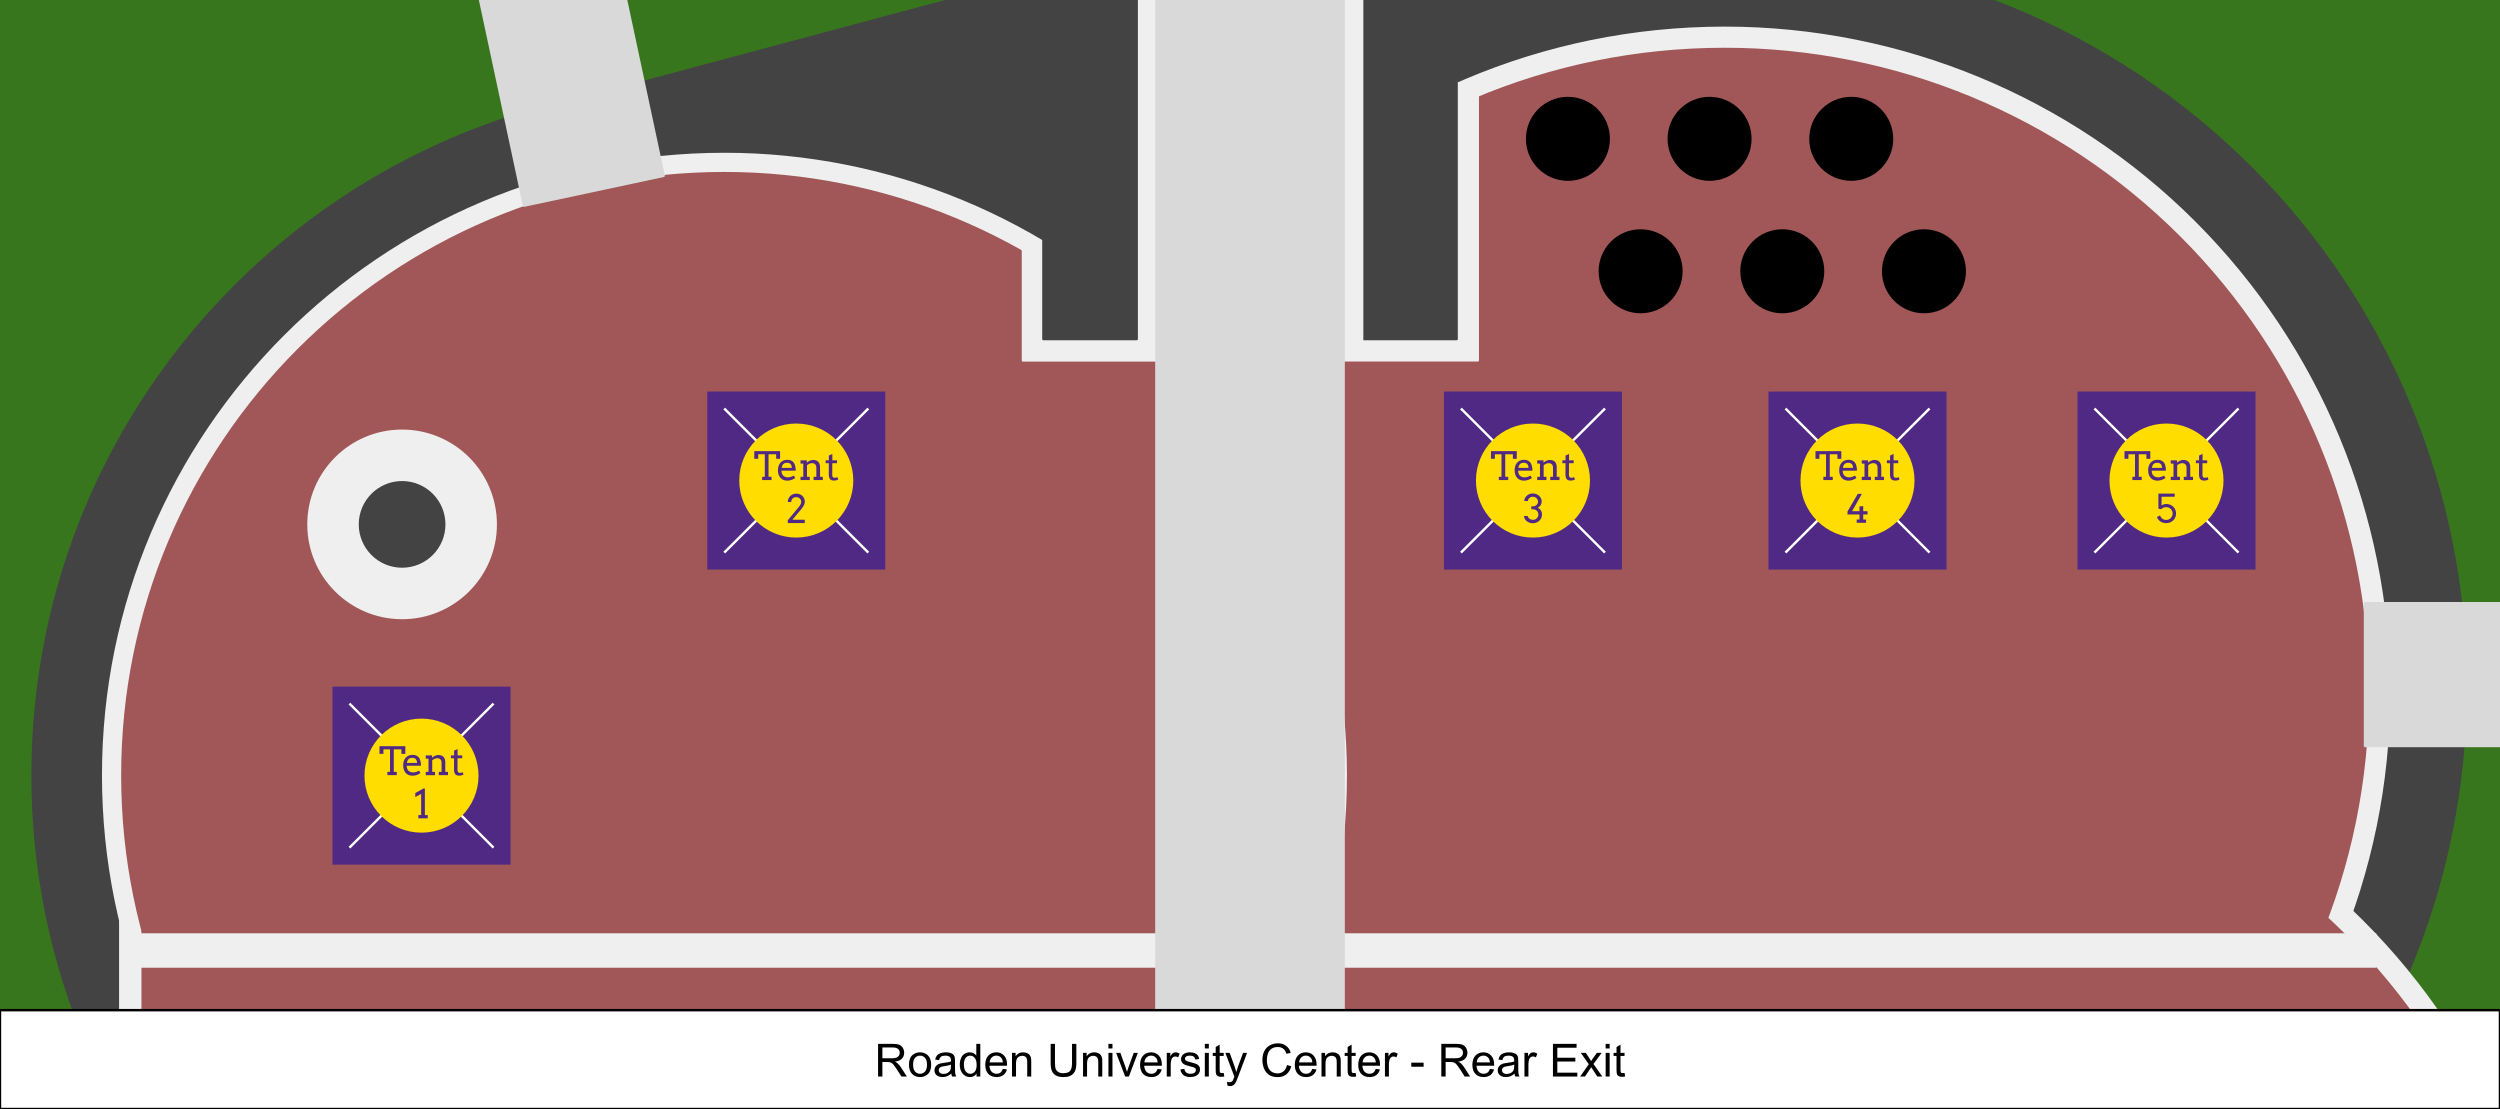 <svg version="1.1" viewBox="0.0 0.0 1021.672 453.228" fill="none" stroke="none" stroke-linecap="square" stroke-miterlimit="10" xmlns:xlink="http://www.w3.org/1999/xlink" xmlns="http://www.w3.org/2000/svg"><rect x="0.0" y="0.0" width="1021.672" height="453.228" fill="#333333" stroke="none"/><clipPath id="p.0"><path d="m0 0l1021.672 0l0 453.228l-1021.672 0l0 -453.228z" clip-rule="nonzero"/></clipPath><g clip-path="url(#p.0)"><path fill="#38761d" d="m0 0l1021.672 0l0 453.228l-1021.672 0z" fill-rule="evenodd"/><path fill="#434343" d="m406.911 132.011l-162.11 -93.638l255.748 -68.472z" fill-rule="evenodd"/><path stroke="#434343" stroke-width="1.0" stroke-linejoin="round" stroke-linecap="butt" d="m406.911 132.011l-162.11 -93.638l255.748 -68.472z" fill-rule="evenodd"/><path fill="#434343" d="m13.307 316.819l0 0c0 -156.162 126.594 -282.756 282.756 -282.756l0 0c74.992 0 146.912 29.79 199.939 82.817c53.027 53.027 82.817 124.947 82.817 199.939l0 0c0 156.162 -126.594 282.756 -282.756 282.756l0 0c-156.162 0 -282.756 -126.594 -282.756 -282.756z" fill-rule="evenodd"/><path stroke="#434343" stroke-width="1.0" stroke-linejoin="round" stroke-linecap="butt" d="m13.307 316.819l0 0c0 -156.162 126.594 -282.756 282.756 -282.756l0 0c74.992 0 146.912 29.79 199.939 82.817c53.027 53.027 82.817 124.947 82.817 199.939l0 0c0 156.162 -126.594 282.756 -282.756 282.756l0 0c-156.162 0 -282.756 -126.594 -282.756 -282.756z" fill-rule="evenodd"/><path fill="#434343" d="m407.811 280.609l0 0c0 -165.651 134.286 -299.937 299.937 -299.937l0 0c79.548 0 155.838 31.6 212.087 87.85c56.249 56.249 87.85 132.539 87.85 212.088l0 0c0 165.651 -134.286 299.937 -299.937 299.937l0 0c-165.651 0 -299.937 -134.286 -299.937 -299.937z" fill-rule="evenodd"/><path stroke="#434343" stroke-width="1.0" stroke-linejoin="round" stroke-linecap="butt" d="m407.811 280.609l0 0c0 -165.651 134.286 -299.937 299.937 -299.937l0 0c79.548 0 155.838 31.6 212.087 87.85c56.249 56.249 87.85 132.539 87.85 212.088l0 0c0 165.651 -134.286 299.937 -299.937 299.937l0 0c-165.651 0 -299.937 -134.286 -299.937 -299.937z" fill-rule="evenodd"/><path fill="#efefef" d="m244.801 138.551l599.874 0l0 274.268l-599.874 0z" fill-rule="evenodd"/><path stroke="#efefef" stroke-width="1.0" stroke-linejoin="round" stroke-linecap="butt" d="m244.801 138.551l599.874 0l0 274.268l-599.874 0z" fill-rule="evenodd"/><path fill="#efefef" d="m433.42 282.808l0 0c0 -149.908 121.532 -271.433 271.449 -271.433l0 0c71.993 0 141.037 28.597 191.943 79.501c50.906 50.904 79.505 119.944 79.505 191.932l0 0c0 149.908 -121.532 271.433 -271.449 271.433l0 0c-149.917 0 -271.449 -121.525 -271.449 -271.433z" fill-rule="evenodd"/><path stroke="#efefef" stroke-width="1.0" stroke-linejoin="round" stroke-linecap="butt" d="m433.42 282.808l0 0c0 -149.908 121.532 -271.433 271.449 -271.433l0 0c71.993 0 141.037 28.597 191.943 79.501c50.906 50.904 79.505 119.944 79.505 191.932l0 0c0 149.908 -121.532 271.433 -271.449 271.433l0 0c-149.917 0 -271.449 -121.525 -271.449 -271.433z" fill-rule="evenodd"/><path fill="#bc6c6c" d="m244.801 147.821l599.874 0l0 265.575l-599.874 0z" fill-rule="evenodd"/><path stroke="#bc6c6c" stroke-width="1.0" stroke-linejoin="round" stroke-linecap="butt" d="m244.801 147.821l599.874 0l0 265.575l-599.874 0z" fill-rule="evenodd"/><path fill="#efefef" d="m501.963 568.449l0 0c0 -149.917 121.532 -271.449 271.449 -271.449l0 0c71.993 0 141.037 28.599 191.943 79.506c50.907 50.907 79.506 119.951 79.506 191.943l0 0c0 149.917 -121.532 271.449 -271.449 271.449l0 0c-149.917 0 -271.449 -121.532 -271.449 -271.449z" fill-rule="evenodd"/><path stroke="#efefef" stroke-width="1.0" stroke-linejoin="round" stroke-linecap="butt" d="m501.963 568.449l0 0c0 -149.917 121.532 -271.449 271.449 -271.449l0 0c71.993 0 141.037 28.599 191.943 79.506c50.907 50.907 79.506 119.951 79.506 191.943l0 0c0 149.917 -121.532 271.449 -271.449 271.449l0 0c-149.917 0 -271.449 -121.532 -271.449 -271.449z" fill-rule="evenodd"/><path fill="#efefef" d="m49.158 374.072l891.276 0l0 78.11l-891.276 0z" fill-rule="evenodd"/><path stroke="#efefef" stroke-width="1.0" stroke-linejoin="round" stroke-linecap="butt" d="m49.158 374.072l891.276 0l0 78.11l-891.276 0z" fill-rule="evenodd"/><path fill="#a15757" d="m510.024 568.441l0 0c0 -145.142 117.661 -262.803 262.803 -262.803l0 0c69.7 0 136.545 27.688 185.83 76.973c49.285 49.285 76.973 116.13 76.973 185.83l0 0c0 145.142 -117.661 262.803 -262.803 262.803l0 0c-145.142 0 -262.803 -117.661 -262.803 -262.803z" fill-rule="evenodd"/><path stroke="#a15757" stroke-width="1.0" stroke-linejoin="round" stroke-linecap="butt" d="m510.024 568.441l0 0c0 -145.142 117.661 -262.803 262.803 -262.803l0 0c69.7 0 136.545 27.688 185.83 76.973c49.285 49.285 76.973 116.13 76.973 185.83l0 0c0 145.142 -117.661 262.803 -262.803 262.803l0 0c-145.142 0 -262.803 -117.661 -262.803 -262.803z" fill-rule="evenodd"/><path fill="#a15757" d="m442.058 282.816l0 0c0 -145.142 117.661 -262.803 262.803 -262.803l0 0c69.7 0 136.545 27.688 185.83 76.973c49.285 49.285 76.973 116.13 76.973 185.83l0 0c0 145.142 -117.661 262.803 -262.803 262.803l0 0c-145.142 0 -262.803 -117.661 -262.803 -262.803z" fill-rule="evenodd"/><path stroke="#a15757" stroke-width="1.0" stroke-linejoin="round" stroke-linecap="butt" d="m442.058 282.816l0 0c0 -145.142 117.661 -262.803 262.803 -262.803l0 0c69.7 0 136.545 27.688 185.83 76.973c49.285 49.285 76.973 116.13 76.973 185.83l0 0c0 145.142 -117.661 262.803 -262.803 262.803l0 0c-145.142 0 -262.803 -117.661 -262.803 -262.803z" fill-rule="evenodd"/><path fill="#efefef" d="m549.076 34.063l54.835 0l0 113.197l-54.835 0z" fill-rule="evenodd"/><path stroke="#efefef" stroke-width="1.0" stroke-linejoin="round" stroke-linecap="butt" d="m549.076 34.063l54.835 0l0 113.197l-54.835 0z" fill-rule="evenodd"/><path fill="#efefef" d="m42.176 316.822l0 0c0 -140.219 113.67 -253.89 253.89 -253.89l0 0c67.336 0 131.914 26.749 179.527 74.363c47.614 47.614 74.363 112.191 74.363 179.527l0 0c0 140.219 -113.67 253.89 -253.89 253.89l0 0c-140.219 0 -253.89 -113.67 -253.89 -253.89z" fill-rule="evenodd"/><path stroke="#efefef" stroke-width="1.0" stroke-linejoin="round" stroke-linecap="butt" d="m42.176 316.822l0 0c0 -140.219 113.67 -253.89 253.89 -253.89l0 0c67.336 0 131.914 26.749 179.527 74.363c47.614 47.614 74.363 112.191 74.363 179.527l0 0c0 140.219 -113.67 253.89 -253.89 253.89l0 0c-140.219 0 -253.89 -113.67 -253.89 -253.89z" fill-rule="evenodd"/><path fill="#a15757" d="m50.013 316.832l0 0c0 -135.897 110.166 -246.063 246.063 -246.063l0 0c65.26 0 127.847 25.924 173.993 72.07c46.146 46.146 72.07 108.733 72.07 173.993l0 0c0 135.897 -110.166 246.063 -246.063 246.063l0 0c-135.897 0 -246.063 -110.166 -246.063 -246.063z" fill-rule="evenodd"/><path stroke="#a15757" stroke-width="1.0" stroke-linejoin="round" stroke-linecap="butt" d="m50.013 316.832l0 0c0 -135.897 110.166 -246.063 246.063 -246.063l0 0c65.26 0 127.847 25.924 173.993 72.07c46.146 46.146 72.07 108.733 72.07 173.993l0 0c0 135.897 -110.166 246.063 -246.063 246.063l0 0c-135.897 0 -246.063 -110.166 -246.063 -246.063z" fill-rule="evenodd"/><path fill="#a15757" d="m58.312 375.118l891.276 0l0 78.11l-891.276 0z" fill-rule="evenodd"/><path stroke="#a15757" stroke-width="1.0" stroke-linejoin="round" stroke-linecap="butt" d="m58.312 375.118l891.276 0l0 78.11l-891.276 0z" fill-rule="evenodd"/><path fill="#efefef" d="m126.073 214.299l0 0c0 -21.126 17.126 -38.252 38.252 -38.252l0 0c10.145 0 19.875 4.03 27.048 11.204c7.174 7.174 11.204 16.903 11.204 27.048l0 0c0 21.126 -17.126 38.252 -38.252 38.252l0 0c-21.126 0 -38.252 -17.126 -38.252 -38.252z" fill-rule="evenodd"/><path stroke="#efefef" stroke-width="1.0" stroke-linejoin="round" stroke-linecap="butt" d="m126.073 214.299l0 0c0 -21.126 17.126 -38.252 38.252 -38.252l0 0c10.145 0 19.875 4.03 27.048 11.204c7.174 7.174 11.204 16.903 11.204 27.048l0 0c0 21.126 -17.126 38.252 -38.252 38.252l0 0c-21.126 0 -38.252 -17.126 -38.252 -38.252z" fill-rule="evenodd"/><path fill="#434343" d="m147.114 214.3l0 0c0 -9.506 7.706 -17.213 17.213 -17.213l0 0c4.565 0 8.943 1.813 12.171 5.041c3.228 3.228 5.041 7.606 5.041 12.171l0 0c0 9.506 -7.706 17.213 -17.213 17.213l0 0c-9.506 0 -17.213 -7.706 -17.213 -17.213z" fill-rule="evenodd"/><path stroke="#434343" stroke-width="1.0" stroke-linejoin="round" stroke-linecap="butt" d="m147.114 214.3l0 0c0 -9.506 7.706 -17.213 17.213 -17.213l0 0c4.565 0 8.943 1.813 12.171 5.041c3.228 3.228 5.041 7.606 5.041 12.171l0 0c0 9.506 -7.706 17.213 -17.213 17.213l0 0c-9.506 0 -17.213 -7.706 -17.213 -17.213z" fill-rule="evenodd"/><path fill="#efefef" d="m971.121 381.402l0 14.079l-915.685 0l0 -14.079z" fill-rule="evenodd"/><path fill="#efefef" d="m418.053 99.307l54.835 0l0 47.969l-54.835 0z" fill-rule="evenodd"/><path stroke="#efefef" stroke-width="1.0" stroke-linejoin="round" stroke-linecap="butt" d="m418.053 99.307l54.835 0l0 47.969l-54.835 0z" fill-rule="evenodd"/><path fill="#434343" d="m557.15 0l38.11 0l0 138.551l-38.11 0z" fill-rule="evenodd"/><path stroke="#434343" stroke-width="1.0" stroke-linejoin="round" stroke-linecap="butt" d="m557.15 0l38.11 0l0 138.551l-38.11 0z" fill-rule="evenodd"/><path fill="#efefef" d="m464.525 0l92.63 0l0 147.244l-92.63 0z" fill-rule="evenodd"/><path fill="#d9d9d9" d="m472.584 0l76.504 0l0 412.819l-76.504 0z" fill-rule="evenodd"/><path stroke="#d9d9d9" stroke-width="1.0" stroke-linejoin="round" stroke-linecap="butt" d="m472.584 0l76.504 0l0 412.819l-76.504 0z" fill-rule="evenodd"/><path fill="#434343" d="m426.415 0l38.11 0l0 138.551l-38.11 0z" fill-rule="evenodd"/><path stroke="#434343" stroke-width="1.0" stroke-linejoin="round" stroke-linecap="butt" d="m426.415 0l38.11 0l0 138.551l-38.11 0z" fill-rule="evenodd"/><path fill="#d9d9d9" d="m966.509 246.52l76.504 0l0 58.331l-76.504 0z" fill-rule="evenodd"/><path stroke="#d9d9d9" stroke-width="1.0" stroke-linejoin="round" stroke-linecap="butt" d="m966.509 246.52l76.504 0l0 58.331l-76.504 0z" fill-rule="evenodd"/><path fill="#d9d9d9" d="m252.274 -16.722l18.929 88.567l-57.039 12.189l-18.929 -88.567z" fill-rule="evenodd"/><path stroke="#d9d9d9" stroke-width="1.0" stroke-linejoin="round" stroke-linecap="butt" d="m252.274 -16.722l18.929 88.567l-57.039 12.189l-18.929 -88.567z" fill-rule="evenodd"/><path fill="#000000" d="m623.593 56.735l0 0c0 -9.48 7.685 -17.165 17.165 -17.165l0 0c4.552 0 8.919 1.808 12.138 5.028c3.219 3.219 5.028 7.585 5.028 12.138l0 0c0 9.48 -7.685 17.165 -17.165 17.165l0 0c-9.48 0 -17.165 -7.685 -17.165 -17.165z" fill-rule="evenodd"/><path fill="#000000" d="m681.486 56.735l0 0c0 -9.48 7.685 -17.165 17.165 -17.165l0 0c4.552 0 8.919 1.808 12.138 5.028c3.219 3.219 5.028 7.585 5.028 12.138l0 0c0 9.48 -7.685 17.165 -17.165 17.165l0 0c-9.48 0 -17.165 -7.685 -17.165 -17.165z" fill-rule="evenodd"/><path fill="#000000" d="m739.378 56.735l0 0c0 -9.48 7.685 -17.165 17.165 -17.165l0 0c4.552 0 8.919 1.808 12.138 5.028c3.219 3.219 5.028 7.585 5.028 12.138l0 0c0 9.48 -7.685 17.165 -17.165 17.165l0 0c-9.48 0 -17.165 -7.685 -17.165 -17.165z" fill-rule="evenodd"/><path fill="#000000" d="m653.307 110.861l0 0c0 -9.48 7.685 -17.165 17.165 -17.165l0 0c4.553 0 8.919 1.808 12.138 5.028c3.219 3.219 5.028 7.585 5.028 12.138l0 0c0 9.48 -7.685 17.165 -17.165 17.165l0 0c-9.48 0 -17.165 -7.685 -17.165 -17.165z" fill-rule="evenodd"/><path fill="#000000" d="m711.199 110.861l0 0c0 -9.48 7.685 -17.165 17.165 -17.165l0 0c4.553 0 8.919 1.808 12.138 5.028c3.219 3.219 5.028 7.585 5.028 12.138l0 0c0 9.48 -7.685 17.165 -17.165 17.165l0 0c-9.48 0 -17.165 -7.685 -17.165 -17.165z" fill-rule="evenodd"/><path fill="#000000" d="m769.092 110.861l0 0c0 -9.48 7.685 -17.165 17.165 -17.165l0 0c4.553 0 8.919 1.808 12.138 5.028c3.219 3.219 5.028 7.585 5.028 12.138l0 0c0 9.48 -7.685 17.165 -17.165 17.165l0 0c-9.48 0 -17.165 -7.685 -17.165 -17.165z" fill-rule="evenodd"/><path fill="#ffffff" d="m-0.013 412.819l1021.669 0l0 40.409l-1021.669 0z" fill-rule="evenodd"/><path stroke="#000000" stroke-width="1.0" stroke-linejoin="round" stroke-linecap="butt" d="m-0.013 412.819l1021.669 0l0 40.409l-1021.669 0z" fill-rule="evenodd"/><path fill="#000000" d="m358.836 439.944l0 -13.359l5.922 0q1.781 0 2.703 0.359q0.938 0.359 1.484 1.281q0.562 0.906 0.562 2.016q0 1.406 -0.922 2.391q-0.922 0.969 -2.844 1.234q0.703 0.344 1.078 0.672q0.766 0.703 1.453 1.766l2.328 3.641l-2.219 0l-1.766 -2.781q-0.781 -1.203 -1.281 -1.828q-0.5 -0.641 -0.906 -0.891q-0.391 -0.266 -0.797 -0.359q-0.297 -0.078 -0.984 -0.078l-2.047 0l0 5.938l-1.766 0zm1.766 -7.453l3.797 0q1.219 0 1.891 -0.25q0.688 -0.266 1.047 -0.812q0.359 -0.547 0.359 -1.188q0 -0.953 -0.688 -1.562q-0.688 -0.609 -2.188 -0.609l-4.219 0l0 4.422zm10.864 2.609q0 -2.688 1.484 -3.969q1.25 -1.078 3.047 -1.078q2.0 0 3.266 1.312q1.266 1.297 1.266 3.609q0 1.859 -0.562 2.938q-0.562 1.062 -1.641 1.656q-1.062 0.594 -2.328 0.594q-2.031 0 -3.281 -1.297q-1.25 -1.312 -1.25 -3.766zm1.688 0q0 1.859 0.797 2.797q0.812 0.922 2.047 0.922q1.219 0 2.031 -0.922q0.812 -0.938 0.812 -2.844q0 -1.797 -0.812 -2.719q-0.812 -0.922 -2.031 -0.922q-1.234 0 -2.047 0.922q-0.797 0.906 -0.797 2.766zm15.61 3.656q-0.922 0.766 -1.766 1.094q-0.828 0.312 -1.797 0.312q-1.594 0 -2.453 -0.781q-0.859 -0.781 -0.859 -1.984q0 -0.719 0.328 -1.297q0.328 -0.594 0.844 -0.938q0.531 -0.359 1.188 -0.547q0.469 -0.125 1.453 -0.25q1.984 -0.234 2.922 -0.562q0.016 -0.344 0.016 -0.422q0 -1.0 -0.469 -1.422q-0.625 -0.547 -1.875 -0.547q-1.156 0 -1.703 0.406q-0.547 0.406 -0.812 1.422l-1.609 -0.219q0.219 -1.016 0.719 -1.641q0.5 -0.641 1.453 -0.984q0.953 -0.344 2.188 -0.344q1.25 0 2.016 0.297q0.781 0.281 1.141 0.734q0.375 0.438 0.516 1.109q0.078 0.422 0.078 1.516l0 2.188q0 2.281 0.109 2.891q0.109 0.594 0.406 1.156l-1.703 0q-0.266 -0.516 -0.328 -1.188zm-0.141 -3.672q-0.891 0.375 -2.672 0.625q-1.016 0.141 -1.438 0.328q-0.422 0.188 -0.656 0.531q-0.219 0.344 -0.219 0.781q0 0.656 0.5 1.094q0.5 0.438 1.453 0.438q0.938 0 1.672 -0.406q0.75 -0.422 1.094 -1.141q0.266 -0.562 0.266 -1.641l0 -0.609zm10.469 4.859l0 -1.219q-0.906 1.438 -2.703 1.438q-1.156 0 -2.125 -0.641q-0.969 -0.641 -1.5 -1.781q-0.531 -1.141 -0.531 -2.625q0 -1.453 0.484 -2.625q0.484 -1.188 1.438 -1.812q0.969 -0.625 2.172 -0.625q0.875 0 1.547 0.375q0.688 0.359 1.109 0.953l0 -4.797l1.641 0l0 13.359l-1.531 0zm-5.172 -4.828q0 1.859 0.781 2.781q0.781 0.922 1.844 0.922q1.078 0 1.828 -0.875q0.75 -0.891 0.75 -2.688q0 -1.984 -0.766 -2.906q-0.766 -0.938 -1.891 -0.938q-1.078 0 -1.812 0.891q-0.734 0.891 -0.734 2.812zm15.907 1.719l1.688 0.203q-0.406 1.484 -1.484 2.312q-1.078 0.812 -2.766 0.812q-2.125 0 -3.375 -1.297q-1.234 -1.312 -1.234 -3.672q0 -2.453 1.25 -3.797q1.266 -1.344 3.266 -1.344q1.938 0 3.156 1.328q1.234 1.312 1.234 3.703q0 0.156 0 0.438l-7.219 0q0.094 1.594 0.906 2.453q0.812 0.844 2.016 0.844q0.906 0 1.547 -0.469q0.641 -0.484 1.016 -1.516zm-5.391 -2.656l5.406 0q-0.109 -1.219 -0.625 -1.828q-0.781 -0.953 -2.031 -0.953q-1.125 0 -1.906 0.766q-0.766 0.75 -0.844 2.016zm9.141 5.766l0 -9.672l1.469 0l0 1.375q1.062 -1.594 3.078 -1.594q0.875 0 1.609 0.312q0.734 0.312 1.094 0.828q0.375 0.5 0.516 1.203q0.094 0.453 0.094 1.594l0 5.953l-1.641 0l0 -5.891q0 -1.0 -0.203 -1.484q-0.188 -0.5 -0.672 -0.797q-0.484 -0.297 -1.141 -0.297q-1.047 0 -1.812 0.672q-0.75 0.656 -0.75 2.516l0 5.281l-1.641 0zm24.528 -13.359l1.766 0l0 7.719q0 2.016 -0.453 3.203q-0.453 1.188 -1.641 1.938q-1.188 0.734 -3.125 0.734q-1.875 0 -3.078 -0.641q-1.188 -0.656 -1.703 -1.875q-0.5 -1.234 -0.5 -3.359l0 -7.719l1.766 0l0 7.719q0 1.734 0.312 2.562q0.328 0.812 1.109 1.266q0.797 0.453 1.938 0.453q1.953 0 2.781 -0.891q0.828 -0.891 0.828 -3.391l0 -7.719zm4.504 13.359l0 -9.672l1.469 0l0 1.375q1.062 -1.594 3.078 -1.594q0.875 0 1.609 0.312q0.734 0.312 1.094 0.828q0.375 0.5 0.516 1.203q0.094 0.453 0.094 1.594l0 5.953l-1.641 0l0 -5.891q0 -1.0 -0.203 -1.484q-0.188 -0.5 -0.672 -0.797q-0.484 -0.297 -1.141 -0.297q-1.047 0 -1.812 0.672q-0.75 0.656 -0.75 2.516l0 5.281l-1.641 0zm10.376 -11.469l0 -1.891l1.641 0l0 1.891l-1.641 0zm0 11.469l0 -9.672l1.641 0l0 9.672l-1.641 0zm6.832 0l-3.688 -9.672l1.734 0l2.078 5.797q0.328 0.938 0.625 1.938q0.203 -0.766 0.609 -1.828l2.141 -5.906l1.688 0l-3.656 9.672l-1.531 0zm13.266 -3.109l1.688 0.203q-0.406 1.484 -1.484 2.312q-1.078 0.812 -2.766 0.812q-2.125 0 -3.375 -1.297q-1.234 -1.312 -1.234 -3.672q0 -2.453 1.25 -3.797q1.266 -1.344 3.266 -1.344q1.938 0 3.156 1.328q1.234 1.312 1.234 3.703q0 0.156 0 0.438l-7.219 0q0.094 1.594 0.906 2.453q0.812 0.844 2.016 0.844q0.906 0 1.547 -0.469q0.641 -0.484 1.016 -1.516zm-5.391 -2.656l5.406 0q-0.109 -1.219 -0.625 -1.828q-0.781 -0.953 -2.031 -0.953q-1.125 0 -1.906 0.766q-0.766 0.75 -0.844 2.016zm9.126 5.766l0 -9.672l1.469 0l0 1.469q0.562 -1.031 1.031 -1.359q0.484 -0.328 1.062 -0.328q0.828 0 1.688 0.531l-0.562 1.516q-0.609 -0.359 -1.203 -0.359q-0.547 0 -0.969 0.328q-0.422 0.328 -0.609 0.891q-0.281 0.875 -0.281 1.922l0 5.062l-1.625 0zm5.572 -2.891l1.625 -0.25q0.125 0.969 0.75 1.5q0.625 0.516 1.75 0.516q1.125 0 1.672 -0.453q0.547 -0.469 0.547 -1.094q0 -0.547 -0.484 -0.875q-0.328 -0.219 -1.672 -0.547q-1.812 -0.469 -2.516 -0.797q-0.688 -0.328 -1.047 -0.906q-0.359 -0.594 -0.359 -1.312q0 -0.641 0.297 -1.188q0.297 -0.562 0.812 -0.922q0.375 -0.281 1.031 -0.469q0.672 -0.203 1.422 -0.203q1.141 0 2.0 0.328q0.859 0.328 1.266 0.891q0.422 0.562 0.578 1.5l-1.609 0.219q-0.109 -0.75 -0.641 -1.172q-0.516 -0.422 -1.469 -0.422q-1.141 0 -1.625 0.375q-0.469 0.375 -0.469 0.875q0 0.312 0.188 0.578q0.203 0.266 0.641 0.438q0.234 0.094 1.438 0.422q1.75 0.453 2.438 0.75q0.688 0.297 1.078 0.859q0.391 0.562 0.391 1.406q0 0.828 -0.484 1.547q-0.469 0.719 -1.375 1.125q-0.906 0.391 -2.047 0.391q-1.875 0 -2.875 -0.781q-0.984 -0.781 -1.25 -2.328zm9.984 -8.578l0 -1.891l1.641 0l0 1.891l-1.641 0zm0 11.469l0 -9.672l1.641 0l0 9.672l-1.641 0zm7.723 -1.469l0.234 1.453q-0.688 0.141 -1.234 0.141q-0.891 0 -1.391 -0.281q-0.484 -0.281 -0.688 -0.734q-0.203 -0.469 -0.203 -1.938l0 -5.578l-1.203 0l0 -1.266l1.203 0l0 -2.391l1.625 -0.984l0 3.375l1.656 0l0 1.266l-1.656 0l0 5.672q0 0.688 0.078 0.891q0.094 0.203 0.281 0.328q0.203 0.109 0.578 0.109q0.266 0 0.719 -0.062zm1.527 5.188l-0.188 -1.531q0.547 0.141 0.938 0.141q0.547 0 0.875 -0.188q0.328 -0.172 0.547 -0.5q0.156 -0.25 0.5 -1.219q0.047 -0.141 0.141 -0.406l-3.672 -9.688l1.766 0l2.016 5.594q0.391 1.078 0.703 2.25q0.281 -1.125 0.672 -2.203l2.078 -5.641l1.641 0l-3.688 9.828q-0.594 1.609 -0.922 2.203q-0.438 0.812 -1.0 1.188q-0.562 0.375 -1.344 0.375q-0.484 0 -1.062 -0.203zm24.324 -8.406l1.766 0.453q-0.562 2.172 -2.0 3.328q-1.438 1.141 -3.531 1.141q-2.156 0 -3.516 -0.875q-1.344 -0.891 -2.062 -2.547q-0.703 -1.672 -0.703 -3.594q0 -2.078 0.797 -3.625q0.797 -1.562 2.266 -2.359q1.484 -0.812 3.25 -0.812q2.0 0 3.359 1.016q1.375 1.016 1.906 2.875l-1.734 0.406q-0.469 -1.453 -1.359 -2.109q-0.875 -0.672 -2.203 -0.672q-1.547 0 -2.578 0.734q-1.031 0.734 -1.453 1.984q-0.422 1.234 -0.422 2.562q0 1.703 0.5 2.969q0.5 1.266 1.547 1.906q1.047 0.625 2.266 0.625q1.484 0 2.516 -0.859q1.031 -0.859 1.391 -2.547zm10.364 1.578l1.688 0.203q-0.406 1.484 -1.484 2.312q-1.078 0.812 -2.766 0.812q-2.125 0 -3.375 -1.297q-1.234 -1.312 -1.234 -3.672q0 -2.453 1.25 -3.797q1.266 -1.344 3.266 -1.344q1.938 0 3.156 1.328q1.234 1.312 1.234 3.703q0 0.156 0 0.438l-7.219 0q0.094 1.594 0.906 2.453q0.812 0.844 2.016 0.844q0.906 0 1.547 -0.469q0.641 -0.484 1.016 -1.516zm-5.391 -2.656l5.406 0q-0.109 -1.219 -0.625 -1.828q-0.781 -0.953 -2.031 -0.953q-1.125 0 -1.906 0.766q-0.766 0.75 -0.844 2.016zm9.141 5.766l0 -9.672l1.469 0l0 1.375q1.062 -1.594 3.078 -1.594q0.875 0 1.609 0.312q0.734 0.312 1.094 0.828q0.375 0.5 0.516 1.203q0.094 0.453 0.094 1.594l0 5.953l-1.641 0l0 -5.891q0 -1.0 -0.203 -1.484q-0.188 -0.5 -0.672 -0.797q-0.484 -0.297 -1.141 -0.297q-1.047 0 -1.812 0.672q-0.75 0.656 -0.75 2.516l0 5.281l-1.641 0zm13.954 -1.469l0.234 1.453q-0.688 0.141 -1.234 0.141q-0.891 0 -1.391 -0.281q-0.484 -0.281 -0.688 -0.734q-0.203 -0.469 -0.203 -1.938l0 -5.578l-1.203 0l0 -1.266l1.203 0l0 -2.391l1.625 -0.984l0 3.375l1.656 0l0 1.266l-1.656 0l0 5.672q0 0.688 0.078 0.891q0.094 0.203 0.281 0.328q0.203 0.109 0.578 0.109q0.266 0 0.719 -0.062zm8.23 -1.641l1.688 0.203q-0.406 1.484 -1.484 2.312q-1.078 0.812 -2.766 0.812q-2.125 0 -3.375 -1.297q-1.234 -1.312 -1.234 -3.672q0 -2.453 1.25 -3.797q1.266 -1.344 3.266 -1.344q1.938 0 3.156 1.328q1.234 1.312 1.234 3.703q0 0.156 0 0.438l-7.219 0q0.094 1.594 0.906 2.453q0.812 0.844 2.016 0.844q0.906 0 1.547 -0.469q0.641 -0.484 1.016 -1.516zm-5.391 -2.656l5.406 0q-0.109 -1.219 -0.625 -1.828q-0.781 -0.953 -2.031 -0.953q-1.125 0 -1.906 0.766q-0.766 0.75 -0.844 2.016zm9.126 5.766l0 -9.672l1.469 0l0 1.469q0.562 -1.031 1.031 -1.359q0.484 -0.328 1.062 -0.328q0.828 0 1.688 0.531l-0.562 1.516q-0.609 -0.359 -1.203 -0.359q-0.547 0 -0.969 0.328q-0.422 0.328 -0.609 0.891q-0.281 0.875 -0.281 1.922l0 5.062l-1.625 0zm10.771 -4.016l0 -1.641l5.031 0l0 1.641l-5.031 0zm12.271 4.016l0 -13.359l5.922 0q1.781 0 2.703 0.359q0.938 0.359 1.484 1.281q0.562 0.906 0.562 2.016q0 1.406 -0.922 2.391q-0.922 0.969 -2.844 1.234q0.703 0.344 1.078 0.672q0.766 0.703 1.453 1.766l2.328 3.641l-2.219 0l-1.766 -2.781q-0.781 -1.203 -1.281 -1.828q-0.5 -0.641 -0.906 -0.891q-0.391 -0.266 -0.797 -0.359q-0.297 -0.078 -0.984 -0.078l-2.047 0l0 5.938l-1.766 0zm1.766 -7.453l3.797 0q1.219 0 1.891 -0.25q0.688 -0.266 1.047 -0.812q0.359 -0.547 0.359 -1.188q0 -0.953 -0.688 -1.562q-0.688 -0.609 -2.188 -0.609l-4.219 0l0 4.422zm18.098 4.344l1.688 0.203q-0.406 1.484 -1.484 2.312q-1.078 0.812 -2.766 0.812q-2.125 0 -3.375 -1.297q-1.234 -1.312 -1.234 -3.672q0 -2.453 1.25 -3.797q1.266 -1.344 3.266 -1.344q1.938 0 3.156 1.328q1.234 1.312 1.234 3.703q0 0.156 0 0.438l-7.219 0q0.094 1.594 0.906 2.453q0.812 0.844 2.016 0.844q0.906 0 1.547 -0.469q0.641 -0.484 1.016 -1.516zm-5.391 -2.656l5.406 0q-0.109 -1.219 -0.625 -1.828q-0.781 -0.953 -2.031 -0.953q-1.125 0 -1.906 0.766q-0.766 0.75 -0.844 2.016zm15.454 4.578q-0.922 0.766 -1.766 1.094q-0.828 0.312 -1.797 0.312q-1.594 0 -2.453 -0.781q-0.859 -0.781 -0.859 -1.984q0 -0.719 0.328 -1.297q0.328 -0.594 0.844 -0.938q0.531 -0.359 1.188 -0.547q0.469 -0.125 1.453 -0.25q1.984 -0.234 2.922 -0.562q0.016 -0.344 0.016 -0.422q0 -1.0 -0.469 -1.422q-0.625 -0.547 -1.875 -0.547q-1.156 0 -1.703 0.406q-0.547 0.406 -0.812 1.422l-1.609 -0.219q0.219 -1.016 0.719 -1.641q0.5 -0.641 1.453 -0.984q0.953 -0.344 2.188 -0.344q1.25 0 2.016 0.297q0.781 0.281 1.141 0.734q0.375 0.438 0.516 1.109q0.078 0.422 0.078 1.516l0 2.188q0 2.281 0.109 2.891q0.109 0.594 0.406 1.156l-1.703 0q-0.266 -0.516 -0.328 -1.188zm-0.141 -3.672q-0.891 0.375 -2.672 0.625q-1.016 0.141 -1.438 0.328q-0.422 0.188 -0.656 0.531q-0.219 0.344 -0.219 0.781q0 0.656 0.5 1.094q0.5 0.438 1.453 0.438q0.938 0 1.672 -0.406q0.75 -0.422 1.094 -1.141q0.266 -0.562 0.266 -1.641l0 -0.609zm4.188 4.859l0 -9.672l1.469 0l0 1.469q0.562 -1.031 1.031 -1.359q0.484 -0.328 1.062 -0.328q0.828 0 1.688 0.531l-0.562 1.516q-0.609 -0.359 -1.203 -0.359q-0.547 0 -0.969 0.328q-0.422 0.328 -0.609 0.891q-0.281 0.875 -0.281 1.922l0 5.062l-1.625 0zm11.646 0l0 -13.359l9.656 0l0 1.578l-7.875 0l0 4.094l7.375 0l0 1.562l-7.375 0l0 4.547l8.188 0l0 1.578l-9.969 0zm11.115 0l3.531 -5.031l-3.266 -4.641l2.047 0l1.484 2.266q0.422 0.641 0.672 1.078q0.406 -0.594 0.734 -1.062l1.641 -2.281l1.953 0l-3.344 4.547l3.594 5.125l-2.016 0l-1.984 -3.0l-0.516 -0.812l-2.547 3.812l-1.984 0zm10.422 -11.469l0 -1.891l1.641 0l0 1.891l-1.641 0zm0 11.469l0 -9.672l1.641 0l0 9.672l-1.641 0zm7.723 -1.469l0.234 1.453q-0.688 0.141 -1.234 0.141q-0.891 0 -1.391 -0.281q-0.484 -0.281 -0.688 -0.734q-0.203 -0.469 -0.203 -1.938l0 -5.578l-1.203 0l0 -1.266l1.203 0l0 -2.391l1.625 -0.984l0 3.375l1.656 0l0 1.266l-1.656 0l0 5.672q0 0.688 0.078 0.891q0.094 0.203 0.281 0.328q0.203 0.109 0.578 0.109q0.266 0 0.719 -0.062z" fill-rule="nonzero"/><path fill="#434343" d="m568.16 -44.058l55.433 0l0 55.433l-55.433 0z" fill-rule="evenodd"/><path stroke="#434343" stroke-width="1.0" stroke-linejoin="round" stroke-linecap="butt" d="m568.16 -44.058l55.433 0l0 55.433l-55.433 0z" fill-rule="evenodd"/><path fill="#4f2984" d="m289.034 160.011l72.756 0l0 72.756l-72.756 0z" fill-rule="evenodd"/><path fill="#000000" fill-opacity="0.0" d="m296.324 167.302l58.173 58.173" fill-rule="evenodd"/><path stroke="#ffffff" stroke-width="1.0" stroke-linejoin="round" stroke-linecap="butt" d="m296.324 167.302l58.173 58.173" fill-rule="evenodd"/><path fill="#000000" fill-opacity="0.0" d="m354.499 167.302l-58.173 58.173" fill-rule="evenodd"/><path stroke="#ffffff" stroke-width="1.0" stroke-linejoin="round" stroke-linecap="butt" d="m354.499 167.302l-58.173 58.173" fill-rule="evenodd"/><path fill="#4f2984" d="m135.878 280.598l72.756 0l0 72.756l-72.756 0z" fill-rule="evenodd"/><path fill="#000000" fill-opacity="0.0" d="m143.168 287.89l58.173 58.173" fill-rule="evenodd"/><path stroke="#ffffff" stroke-width="1.0" stroke-linejoin="round" stroke-linecap="butt" d="m143.168 287.89l58.173 58.173" fill-rule="evenodd"/><path fill="#000000" fill-opacity="0.0" d="m201.343 287.89l-58.173 58.173" fill-rule="evenodd"/><path stroke="#ffffff" stroke-width="1.0" stroke-linejoin="round" stroke-linecap="butt" d="m201.343 287.89l-58.173 58.173" fill-rule="evenodd"/><path fill="#4f2984" d="m590.096 160.011l72.756 0l0 72.756l-72.756 0z" fill-rule="evenodd"/><path fill="#000000" fill-opacity="0.0" d="m597.386 167.302l58.173 58.173" fill-rule="evenodd"/><path stroke="#ffffff" stroke-width="1.0" stroke-linejoin="round" stroke-linecap="butt" d="m597.386 167.302l58.173 58.173" fill-rule="evenodd"/><path fill="#000000" fill-opacity="0.0" d="m655.56 167.302l-58.173 58.173" fill-rule="evenodd"/><path stroke="#ffffff" stroke-width="1.0" stroke-linejoin="round" stroke-linecap="butt" d="m655.56 167.302l-58.173 58.173" fill-rule="evenodd"/><path fill="#4f2984" d="m722.723 160.011l72.756 0l0 72.756l-72.756 0z" fill-rule="evenodd"/><path fill="#000000" fill-opacity="0.0" d="m730.013 167.302l58.173 58.173" fill-rule="evenodd"/><path stroke="#ffffff" stroke-width="1.0" stroke-linejoin="round" stroke-linecap="butt" d="m730.013 167.302l58.173 58.173" fill-rule="evenodd"/><path fill="#000000" fill-opacity="0.0" d="m788.188 167.302l-58.173 58.173" fill-rule="evenodd"/><path stroke="#ffffff" stroke-width="1.0" stroke-linejoin="round" stroke-linecap="butt" d="m788.188 167.302l-58.173 58.173" fill-rule="evenodd"/><path fill="#4f2984" d="m848.999 160.011l72.756 0l0 72.756l-72.756 0z" fill-rule="evenodd"/><path fill="#000000" fill-opacity="0.0" d="m856.289 167.302l58.173 58.173" fill-rule="evenodd"/><path stroke="#ffffff" stroke-width="1.0" stroke-linejoin="round" stroke-linecap="butt" d="m856.289 167.302l58.173 58.173" fill-rule="evenodd"/><path fill="#000000" fill-opacity="0.0" d="m914.463 167.302l-58.173 58.173" fill-rule="evenodd"/><path stroke="#ffffff" stroke-width="1.0" stroke-linejoin="round" stroke-linecap="butt" d="m914.463 167.302l-58.173 58.173" fill-rule="evenodd"/><path fill="#ffdd00" d="m302.609 196.388l0 0c0 -12.594 10.209 -22.803 22.803 -22.803l0 0c6.048 0 11.848 2.402 16.124 6.679c4.276 4.276 6.679 10.076 6.679 16.124l0 0c0 12.594 -10.209 22.803 -22.803 22.803l0 0c-12.594 0 -22.803 -10.209 -22.803 -22.803z" fill-rule="evenodd"/><path stroke="#ffdd00" stroke-width="1.0" stroke-linejoin="round" stroke-linecap="butt" d="m302.609 196.388l0 0c0 -12.594 10.209 -22.803 22.803 -22.803l0 0c6.048 0 11.848 2.402 16.124 6.679c4.276 4.276 6.679 10.076 6.679 16.124l0 0c0 12.594 -10.209 22.803 -22.803 22.803l0 0c-12.594 0 -22.803 -10.209 -22.803 -22.803z" fill-rule="evenodd"/><path fill="#4f2984" d="m321.624 189.118c0.359 0 0.661 0.052 0.905 0.156c0.245 0.104 0.445 0.25 0.601 0.437c0.156 0.187 0.271 0.408 0.346 0.663c0.076 0.255 0.125 0.533 0.146 0.835l-4.191 0c0.052 -0.323 0.131 -0.614 0.237 -0.874c0.108 -0.26 0.25 -0.48 0.427 -0.658c0.177 -0.18 0.391 -0.318 0.643 -0.414c0.253 -0.097 0.549 -0.146 0.887 -0.146zm-13.376 -4.753l0 3.122l1.6 0l0 -1.842l2.7 0l0 9.209l-1.085 0l0 1.342l3.832 0l0 -1.342l-1.217 0l0 -9.209l3.122 0l0 1.842l1.6 0l0 -3.122zm13.478 3.535c-0.63 0 -1.181 0.112 -1.654 0.336c-0.473 0.224 -0.871 0.527 -1.191 0.91c-0.319 0.382 -0.559 0.829 -0.721 1.342c-0.161 0.512 -0.242 1.056 -0.242 1.634c0 0.713 0.095 1.337 0.284 1.873c0.191 0.536 0.454 0.983 0.788 1.342c0.336 0.359 0.737 0.63 1.202 0.812c0.466 0.182 0.973 0.273 1.519 0.273c0.578 0 1.134 -0.088 1.67 -0.265c0.536 -0.177 1.069 -0.447 1.6 -0.812l-0.585 -0.991c-0.437 0.25 -0.855 0.434 -1.254 0.551c-0.397 0.116 -0.806 0.174 -1.228 0.174c-0.536 0 -1.016 -0.131 -1.441 -0.393c-0.423 -0.264 -0.731 -0.656 -0.923 -1.176c-0.062 -0.172 -0.111 -0.352 -0.146 -0.541c-0.033 -0.191 -0.049 -0.401 -0.049 -0.63l5.822 0c0 -0.193 -0.004 -0.39 -0.013 -0.593c-0.007 -0.203 -0.023 -0.403 -0.049 -0.601c-0.052 -0.406 -0.145 -0.804 -0.278 -1.194c-0.132 -0.39 -0.327 -0.737 -0.585 -1.041c-0.257 -0.305 -0.59 -0.55 -0.999 -0.734c-0.408 -0.186 -0.916 -0.278 -1.524 -0.278z" fill-rule="evenodd"/><path fill="#4f2984" d="m332.3 187.963c-0.255 0 -0.499 0.029 -0.731 0.086c-0.231 0.057 -0.453 0.135 -0.666 0.234c-0.213 0.099 -0.418 0.216 -0.614 0.351c-0.194 0.135 -0.377 0.278 -0.549 0.429l-0.016 0l0 -0.952l-2.575 0l0 1.342l1.124 0l0 5.4l-1.124 0l0 1.342l3.777 0l0 -1.342l-1.139 0l0 -4.737c0.307 -0.239 0.632 -0.44 0.976 -0.601c0.343 -0.161 0.684 -0.242 1.022 -0.242c0.588 0 1.039 0.16 1.353 0.481c0.316 0.319 0.473 0.788 0.473 1.407l0 3.691l-1.139 0l0 1.342l3.777 0l0 -1.342l-1.124 0l0 -3.871c0 -0.52 -0.067 -0.971 -0.2 -1.353c-0.132 -0.383 -0.32 -0.697 -0.564 -0.942c-0.245 -0.245 -0.541 -0.427 -0.89 -0.546c-0.349 -0.12 -0.739 -0.179 -1.171 -0.179z" fill-rule="evenodd"/><path fill="#4f2984" d="m340.15 185.505l-1.42 0.671l0 1.935l-1.303 0l0 1.178l1.288 0l-0.023 4.448c0 0.51 0.044 0.936 0.133 1.277c0.088 0.34 0.222 0.611 0.401 0.814c0.18 0.203 0.401 0.347 0.663 0.432c0.264 0.087 0.572 0.13 0.926 0.13c0.375 0 0.7 -0.038 0.975 -0.114c0.276 -0.075 0.538 -0.177 0.788 -0.307l-0.336 -0.976c-0.198 0.094 -0.38 0.16 -0.546 0.2c-0.167 0.038 -0.359 0.057 -0.578 0.057c-0.203 0 -0.385 -0.037 -0.546 -0.112c-0.161 -0.076 -0.278 -0.213 -0.351 -0.411c-0.073 -0.198 -0.109 -0.455 -0.109 -0.773l0.023 -4.667l1.912 0l0 -1.178l-1.896 0l0 -2.607z" fill-rule="evenodd"/><path fill="#4f2984" d="m325.379 201.728c-0.458 0 -0.895 0.085 -1.311 0.255c-0.416 0.168 -0.782 0.405 -1.098 0.71c-0.314 0.303 -0.564 0.665 -0.752 1.085c-0.187 0.418 -0.284 0.874 -0.289 1.368l1.405 0c0.01 -0.323 0.071 -0.607 0.182 -0.853c0.113 -0.248 0.26 -0.455 0.442 -0.622c0.182 -0.166 0.394 -0.292 0.635 -0.377c0.243 -0.087 0.499 -0.13 0.77 -0.13c0.302 0 0.578 0.049 0.83 0.148c0.253 0.099 0.471 0.234 0.653 0.406c0.182 0.172 0.325 0.372 0.429 0.601c0.104 0.229 0.156 0.473 0.156 0.734c0 0.25 -0.043 0.491 -0.13 0.723c-0.085 0.231 -0.194 0.453 -0.328 0.666c-0.132 0.213 -0.275 0.416 -0.429 0.609c-0.153 0.192 -0.299 0.372 -0.44 0.538l-4.16 5.026l0 1.147l6.938 0l0 -1.374l-5.049 0l3.691 -4.394c0.265 -0.317 0.485 -0.614 0.658 -0.89c0.175 -0.276 0.316 -0.534 0.421 -0.775c0.108 -0.243 0.183 -0.469 0.226 -0.679c0.045 -0.212 0.068 -0.411 0.068 -0.598c0 -0.473 -0.085 -0.913 -0.255 -1.319c-0.168 -0.406 -0.406 -0.757 -0.713 -1.054c-0.307 -0.297 -0.676 -0.529 -1.108 -0.697c-0.432 -0.17 -0.913 -0.255 -1.444 -0.255z" fill-rule="evenodd"/><path fill="#ffdd00" d="m149.454 316.976l0 0c0 -12.594 10.209 -22.803 22.803 -22.803l0 0c6.048 0 11.848 2.402 16.124 6.679c4.276 4.276 6.679 10.077 6.679 16.124l0 0c0 12.594 -10.209 22.803 -22.803 22.803l0 0c-12.594 0 -22.803 -10.209 -22.803 -22.803z" fill-rule="evenodd"/><path stroke="#ffdd00" stroke-width="1.0" stroke-linejoin="round" stroke-linecap="butt" d="m149.454 316.976l0 0c0 -12.594 10.209 -22.803 22.803 -22.803l0 0c6.048 0 11.848 2.402 16.124 6.679c4.276 4.276 6.679 10.077 6.679 16.124l0 0c0 12.594 -10.209 22.803 -22.803 22.803l0 0c-12.594 0 -22.803 -10.209 -22.803 -22.803z" fill-rule="evenodd"/><path fill="#4f2984" d="m168.469 309.706c0.359 0 0.661 0.052 0.905 0.156c0.245 0.104 0.445 0.25 0.601 0.437c0.156 0.187 0.271 0.408 0.346 0.663c0.076 0.255 0.125 0.533 0.146 0.835l-4.191 0c0.052 -0.323 0.131 -0.614 0.237 -0.874c0.108 -0.26 0.25 -0.48 0.427 -0.658c0.177 -0.18 0.391 -0.318 0.643 -0.414c0.253 -0.097 0.549 -0.146 0.887 -0.146zm-13.376 -4.753l0 3.122l1.6 0l0 -1.842l2.7 0l0 9.209l-1.085 0l0 1.342l3.832 0l0 -1.342l-1.217 0l0 -9.209l3.122 0l0 1.842l1.6 0l0 -3.122zm13.478 3.535c-0.63 0 -1.181 0.112 -1.654 0.336c-0.473 0.224 -0.871 0.527 -1.191 0.91c-0.319 0.382 -0.559 0.829 -0.721 1.342c-0.161 0.512 -0.242 1.056 -0.242 1.634c0 0.713 0.095 1.337 0.284 1.873c0.191 0.536 0.454 0.983 0.788 1.342c0.336 0.359 0.737 0.63 1.202 0.812c0.467 0.182 0.973 0.273 1.519 0.273c0.577 0 1.134 -0.088 1.67 -0.265c0.536 -0.177 1.069 -0.447 1.6 -0.812l-0.585 -0.991c-0.437 0.25 -0.855 0.434 -1.254 0.551c-0.397 0.116 -0.806 0.174 -1.228 0.174c-0.536 0 -1.016 -0.131 -1.441 -0.393c-0.423 -0.264 -0.731 -0.656 -0.923 -1.176c-0.062 -0.172 -0.111 -0.352 -0.146 -0.541c-0.033 -0.191 -0.049 -0.401 -0.049 -0.63l5.822 0c0 -0.193 -0.004 -0.39 -0.013 -0.593c-0.007 -0.203 -0.023 -0.403 -0.049 -0.601c-0.052 -0.406 -0.145 -0.804 -0.278 -1.194c-0.132 -0.39 -0.327 -0.737 -0.585 -1.041c-0.257 -0.305 -0.59 -0.55 -0.999 -0.734c-0.408 -0.186 -0.916 -0.278 -1.524 -0.278z" fill-rule="evenodd"/><path fill="#4f2984" d="m179.145 308.551c-0.255 0 -0.499 0.029 -0.731 0.086c-0.231 0.057 -0.453 0.135 -0.666 0.234c-0.213 0.099 -0.418 0.216 -0.614 0.351c-0.194 0.135 -0.377 0.278 -0.549 0.429l-0.016 0l0 -0.952l-2.575 0l0 1.342l1.124 0l0 5.4l-1.124 0l0 1.342l3.777 0l0 -1.342l-1.139 0l0 -4.737c0.307 -0.239 0.632 -0.44 0.976 -0.601c0.343 -0.161 0.684 -0.242 1.022 -0.242c0.588 0 1.039 0.16 1.353 0.481c0.316 0.319 0.473 0.788 0.473 1.407l0 3.691l-1.139 0l0 1.342l3.777 0l0 -1.342l-1.124 0l0 -3.871c0 -0.52 -0.067 -0.971 -0.2 -1.353c-0.132 -0.383 -0.32 -0.697 -0.564 -0.942c-0.245 -0.245 -0.541 -0.427 -0.89 -0.546c-0.349 -0.12 -0.739 -0.18 -1.171 -0.18z" fill-rule="evenodd"/><path fill="#4f2984" d="m186.996 306.093l-1.42 0.671l0 1.935l-1.303 0l0 1.178l1.288 0l-0.023 4.448c0 0.51 0.044 0.936 0.133 1.277c0.088 0.34 0.222 0.611 0.401 0.814c0.18 0.203 0.401 0.347 0.663 0.432c0.264 0.087 0.572 0.13 0.926 0.13c0.375 0 0.7 -0.038 0.976 -0.114c0.276 -0.075 0.538 -0.177 0.788 -0.307l-0.336 -0.976c-0.198 0.094 -0.38 0.16 -0.546 0.2c-0.166 0.038 -0.359 0.057 -0.577 0.057c-0.203 0 -0.385 -0.037 -0.546 -0.112c-0.161 -0.076 -0.278 -0.213 -0.351 -0.411c-0.073 -0.198 -0.109 -0.455 -0.109 -0.773l0.023 -4.667l1.912 0l0 -1.178l-1.896 0l0 -2.607z" fill-rule="evenodd"/><path fill="#4f2984" d="m173.011 322.253l-3.293 1.842l0 1.631l2.396 -1.303l0 8.655l-1.147 0l0 1.342l3.832 0l0 -1.342l-1.163 0l0 -10.824z" fill-rule="evenodd"/><path fill="#ffdd00" d="m603.672 196.388l0 0c0 -12.594 10.209 -22.803 22.803 -22.803l0 0c6.048 0 11.848 2.402 16.124 6.679c4.276 4.276 6.679 10.076 6.679 16.124l0 0c0 12.594 -10.209 22.803 -22.803 22.803l0 0c-12.594 0 -22.803 -10.209 -22.803 -22.803z" fill-rule="evenodd"/><path stroke="#ffdd00" stroke-width="1.0" stroke-linejoin="round" stroke-linecap="butt" d="m603.672 196.388l0 0c0 -12.594 10.209 -22.803 22.803 -22.803l0 0c6.048 0 11.848 2.402 16.124 6.679c4.276 4.276 6.679 10.076 6.679 16.124l0 0c0 12.594 -10.209 22.803 -22.803 22.803l0 0c-12.594 0 -22.803 -10.209 -22.803 -22.803z" fill-rule="evenodd"/><path fill="#4f2984" d="m622.687 189.118c0.359 0 0.661 0.052 0.905 0.156c0.245 0.104 0.445 0.25 0.601 0.437c0.156 0.187 0.271 0.408 0.346 0.663c0.076 0.255 0.125 0.533 0.146 0.835l-4.191 0c0.052 -0.323 0.131 -0.614 0.237 -0.874c0.108 -0.26 0.25 -0.48 0.427 -0.658c0.177 -0.18 0.391 -0.318 0.643 -0.414c0.253 -0.097 0.549 -0.146 0.887 -0.146zm-13.376 -4.753l0 3.122l1.6 0l0 -1.842l2.7 0l0 9.209l-1.085 0l0 1.342l3.832 0l0 -1.342l-1.217 0l0 -9.209l3.122 0l0 1.842l1.6 0l0 -3.122zm13.478 3.535c-0.63 0 -1.181 0.112 -1.654 0.336c-0.473 0.224 -0.871 0.527 -1.191 0.91c-0.319 0.382 -0.559 0.829 -0.721 1.342c-0.161 0.512 -0.242 1.056 -0.242 1.634c0 0.713 0.094 1.337 0.284 1.873c0.191 0.536 0.453 0.983 0.788 1.342c0.336 0.359 0.737 0.63 1.202 0.812c0.466 0.182 0.973 0.273 1.519 0.273c0.578 0 1.134 -0.088 1.67 -0.265c0.536 -0.177 1.069 -0.447 1.6 -0.812l-0.585 -0.991c-0.437 0.25 -0.855 0.434 -1.254 0.551c-0.397 0.116 -0.806 0.174 -1.228 0.174c-0.536 0 -1.016 -0.131 -1.441 -0.393c-0.423 -0.264 -0.731 -0.656 -0.923 -1.176c-0.062 -0.172 -0.111 -0.352 -0.146 -0.541c-0.033 -0.191 -0.049 -0.401 -0.049 -0.63l5.822 0c0 -0.193 -0.004 -0.39 -0.013 -0.593c-0.007 -0.203 -0.023 -0.403 -0.049 -0.601c-0.052 -0.406 -0.145 -0.804 -0.278 -1.194c-0.132 -0.39 -0.327 -0.737 -0.585 -1.041c-0.257 -0.305 -0.59 -0.55 -0.999 -0.734c-0.408 -0.186 -0.916 -0.278 -1.524 -0.278z" fill-rule="evenodd"/><path fill="#4f2984" d="m633.362 187.963c-0.255 0 -0.499 0.029 -0.731 0.086c-0.231 0.057 -0.453 0.135 -0.666 0.234c-0.213 0.099 -0.418 0.216 -0.614 0.351c-0.194 0.135 -0.377 0.278 -0.549 0.429l-0.016 0l0 -0.952l-2.575 0l0 1.342l1.124 0l0 5.4l-1.124 0l0 1.342l3.777 0l0 -1.342l-1.139 0l0 -4.737c0.307 -0.239 0.632 -0.44 0.975 -0.601c0.343 -0.161 0.684 -0.242 1.022 -0.242c0.588 0 1.039 0.16 1.353 0.481c0.316 0.319 0.473 0.788 0.473 1.407l0 3.691l-1.139 0l0 1.342l3.777 0l0 -1.342l-1.124 0l0 -3.871c0 -0.52 -0.067 -0.971 -0.2 -1.353c-0.132 -0.383 -0.32 -0.697 -0.564 -0.942c-0.245 -0.245 -0.541 -0.427 -0.89 -0.546c-0.349 -0.12 -0.739 -0.179 -1.171 -0.179z" fill-rule="evenodd"/><path fill="#4f2984" d="m641.213 185.505l-1.42 0.671l0 1.935l-1.303 0l0 1.178l1.288 0l-0.023 4.448c0 0.51 0.044 0.936 0.133 1.277c0.088 0.34 0.222 0.611 0.401 0.814c0.18 0.203 0.401 0.347 0.663 0.432c0.264 0.087 0.572 0.13 0.926 0.13c0.375 0 0.7 -0.038 0.976 -0.114c0.276 -0.075 0.538 -0.177 0.788 -0.307l-0.336 -0.976c-0.198 0.094 -0.38 0.16 -0.546 0.2c-0.166 0.038 -0.359 0.057 -0.577 0.057c-0.203 0 -0.385 -0.037 -0.546 -0.112c-0.161 -0.076 -0.278 -0.213 -0.351 -0.411c-0.073 -0.198 -0.109 -0.455 -0.109 -0.773l0.023 -4.667l1.912 0l0 -1.178l-1.896 0l0 -2.607z" fill-rule="evenodd"/><path fill="#4f2984" d="m626.365 201.657c-0.447 0 -0.877 0.081 -1.288 0.242c-0.411 0.161 -0.77 0.38 -1.077 0.656c-0.307 0.276 -0.561 0.596 -0.762 0.96c-0.199 0.364 -0.312 0.773 -0.338 1.225l1.483 0c0.021 -0.354 0.156 -0.676 0.406 -0.968c0.25 -0.291 0.5 -0.49 0.752 -0.596c0.253 -0.108 0.533 -0.161 0.84 -0.161c0.369 0 0.69 0.064 0.962 0.193c0.274 0.127 0.5 0.288 0.679 0.484c0.18 0.194 0.313 0.408 0.398 0.64c0.087 0.231 0.13 0.447 0.13 0.65c0 0.271 -0.051 0.525 -0.153 0.762c-0.101 0.236 -0.245 0.442 -0.432 0.619c-0.187 0.177 -0.418 0.316 -0.692 0.419c-0.272 0.101 -0.58 0.151 -0.924 0.151l-0.546 0l0 1.178l0.671 0c0.302 0 0.586 0.051 0.853 0.153c0.269 0.101 0.505 0.244 0.708 0.429c0.203 0.184 0.364 0.408 0.484 0.674c0.12 0.265 0.18 0.562 0.18 0.89c0 0.312 -0.06 0.6 -0.18 0.864c-0.12 0.262 -0.278 0.491 -0.476 0.687c-0.198 0.194 -0.426 0.346 -0.684 0.455c-0.257 0.109 -0.52 0.164 -0.791 0.164c-0.598 0 -1.092 -0.138 -1.48 -0.414c-0.387 -0.276 -0.656 -0.656 -0.806 -1.139l-1.498 0c0.031 0.333 0.125 0.669 0.281 1.007c0.156 0.338 0.398 0.663 0.726 0.976c0.328 0.312 0.727 0.553 1.197 0.723c0.472 0.168 0.947 0.252 1.426 0.252c0.52 0 1.008 -0.089 1.462 -0.268c0.456 -0.18 0.853 -0.429 1.191 -0.747c0.338 -0.317 0.606 -0.693 0.804 -1.126c0.198 -0.435 0.297 -0.908 0.297 -1.418c0 -0.354 -0.047 -0.679 -0.141 -0.975c-0.094 -0.297 -0.221 -0.562 -0.382 -0.796c-0.161 -0.234 -0.35 -0.435 -0.567 -0.604c-0.215 -0.17 -0.445 -0.302 -0.689 -0.395c0.297 -0.146 0.549 -0.315 0.757 -0.507c0.208 -0.192 0.378 -0.401 0.51 -0.627c0.134 -0.227 0.232 -0.466 0.294 -0.715c0.062 -0.25 0.094 -0.499 0.094 -0.749c0 -0.406 -0.088 -0.804 -0.263 -1.194c-0.173 -0.39 -0.421 -0.737 -0.741 -1.041c-0.319 -0.305 -0.705 -0.55 -1.158 -0.734c-0.453 -0.186 -0.957 -0.278 -1.514 -0.278z" fill-rule="evenodd"/><path fill="#ffdd00" d="m736.299 196.388l0 0c0 -12.594 10.209 -22.803 22.803 -22.803l0 0c6.048 0 11.848 2.402 16.124 6.679c4.276 4.276 6.679 10.076 6.679 16.124l0 0c0 12.594 -10.209 22.803 -22.803 22.803l0 0c-12.594 0 -22.803 -10.209 -22.803 -22.803z" fill-rule="evenodd"/><path stroke="#ffdd00" stroke-width="1.0" stroke-linejoin="round" stroke-linecap="butt" d="m736.299 196.388l0 0c0 -12.594 10.209 -22.803 22.803 -22.803l0 0c6.048 0 11.848 2.402 16.124 6.679c4.276 4.276 6.679 10.076 6.679 16.124l0 0c0 12.594 -10.209 22.803 -22.803 22.803l0 0c-12.594 0 -22.803 -10.209 -22.803 -22.803z" fill-rule="evenodd"/><path fill="#4f2984" d="m755.314 189.118c0.359 0 0.661 0.052 0.905 0.156c0.245 0.104 0.445 0.25 0.601 0.437c0.156 0.187 0.271 0.408 0.346 0.663c0.076 0.255 0.125 0.533 0.146 0.835l-4.191 0c0.052 -0.323 0.131 -0.614 0.237 -0.874c0.107 -0.26 0.25 -0.48 0.427 -0.658c0.177 -0.18 0.391 -0.318 0.643 -0.414c0.253 -0.097 0.549 -0.146 0.887 -0.146zm-13.376 -4.753l0 3.122l1.6 0l0 -1.842l2.7 0l0 9.209l-1.085 0l0 1.342l3.832 0l0 -1.342l-1.217 0l0 -9.209l3.122 0l0 1.842l1.6 0l0 -3.122zm13.478 3.535c-0.63 0 -1.181 0.112 -1.654 0.336c-0.473 0.224 -0.871 0.527 -1.191 0.91c-0.319 0.382 -0.559 0.829 -0.721 1.342c-0.161 0.512 -0.242 1.056 -0.242 1.634c0 0.713 0.095 1.337 0.284 1.873c0.191 0.536 0.453 0.983 0.788 1.342c0.336 0.359 0.737 0.63 1.202 0.812c0.467 0.182 0.973 0.273 1.519 0.273c0.578 0 1.134 -0.088 1.67 -0.265c0.536 -0.177 1.069 -0.447 1.6 -0.812l-0.585 -0.991c-0.437 0.25 -0.855 0.434 -1.254 0.551c-0.397 0.116 -0.806 0.174 -1.228 0.174c-0.536 0 -1.016 -0.131 -1.441 -0.393c-0.423 -0.264 -0.731 -0.656 -0.924 -1.176c-0.062 -0.172 -0.111 -0.352 -0.146 -0.541c-0.033 -0.191 -0.049 -0.401 -0.049 -0.63l5.822 0c0 -0.193 -0.004 -0.39 -0.013 -0.593c-0.007 -0.203 -0.023 -0.403 -0.049 -0.601c-0.052 -0.406 -0.145 -0.804 -0.278 -1.194c-0.132 -0.39 -0.327 -0.737 -0.585 -1.041c-0.257 -0.305 -0.59 -0.55 -0.999 -0.734c-0.408 -0.186 -0.916 -0.278 -1.524 -0.278z" fill-rule="evenodd"/><path fill="#4f2984" d="m765.99 187.963c-0.255 0 -0.499 0.029 -0.731 0.086c-0.231 0.057 -0.453 0.135 -0.666 0.234c-0.213 0.099 -0.418 0.216 -0.614 0.351c-0.194 0.135 -0.377 0.278 -0.549 0.429l-0.016 0l0 -0.952l-2.575 0l0 1.342l1.124 0l0 5.4l-1.124 0l0 1.342l3.777 0l0 -1.342l-1.139 0l0 -4.737c0.307 -0.239 0.632 -0.44 0.976 -0.601c0.343 -0.161 0.684 -0.242 1.022 -0.242c0.588 0 1.039 0.16 1.353 0.481c0.316 0.319 0.473 0.788 0.473 1.407l0 3.691l-1.139 0l0 1.342l3.777 0l0 -1.342l-1.124 0l0 -3.871c0 -0.52 -0.067 -0.971 -0.2 -1.353c-0.132 -0.383 -0.32 -0.697 -0.565 -0.942c-0.245 -0.245 -0.541 -0.427 -0.89 -0.546c-0.349 -0.12 -0.739 -0.179 -1.171 -0.179z" fill-rule="evenodd"/><path fill="#4f2984" d="m773.841 185.505l-1.42 0.671l0 1.935l-1.303 0l0 1.178l1.288 0l-0.023 4.448c0 0.51 0.044 0.936 0.133 1.277c0.088 0.34 0.222 0.611 0.401 0.814c0.18 0.203 0.401 0.347 0.663 0.432c0.264 0.087 0.572 0.13 0.926 0.13c0.375 0 0.7 -0.038 0.975 -0.114c0.276 -0.075 0.539 -0.177 0.788 -0.307l-0.336 -0.976c-0.198 0.094 -0.38 0.16 -0.546 0.2c-0.167 0.038 -0.359 0.057 -0.578 0.057c-0.203 0 -0.385 -0.037 -0.546 -0.112c-0.161 -0.076 -0.278 -0.213 -0.351 -0.411c-0.073 -0.198 -0.109 -0.455 -0.109 -0.773l0.023 -4.667l1.912 0l0 -1.178l-1.896 0l0 -2.607z" fill-rule="evenodd"/><path fill="#4f2984" d="m759.225 201.832l-4.206 7.18l-0.016 1.233l4.909 0l0 2.076l-1.139 0l0 1.342l3.84 0l0 -1.342l-1.171 0l0 -2.076l1.764 0l0 -1.342l-1.764 0l0 -2.06l-1.53 0.109l0 1.951l-3.028 0l4.003 -7.07z" fill-rule="evenodd"/><path fill="#ffdd00" d="m862.575 196.388l0 0c0 -12.594 10.209 -22.803 22.803 -22.803l0 0c6.048 0 11.848 2.402 16.124 6.679c4.276 4.276 6.679 10.076 6.679 16.124l0 0c0 12.594 -10.209 22.803 -22.803 22.803l0 0c-12.594 0 -22.803 -10.209 -22.803 -22.803z" fill-rule="evenodd"/><path stroke="#ffdd00" stroke-width="1.0" stroke-linejoin="round" stroke-linecap="butt" d="m862.575 196.388l0 0c0 -12.594 10.209 -22.803 22.803 -22.803l0 0c6.048 0 11.848 2.402 16.124 6.679c4.276 4.276 6.679 10.076 6.679 16.124l0 0c0 12.594 -10.209 22.803 -22.803 22.803l0 0c-12.594 0 -22.803 -10.209 -22.803 -22.803z" fill-rule="evenodd"/><path fill="#4f2984" d="m881.59 189.118c0.359 0 0.661 0.052 0.905 0.156c0.245 0.104 0.445 0.25 0.601 0.437c0.156 0.187 0.271 0.408 0.346 0.663c0.076 0.255 0.125 0.533 0.146 0.835l-4.191 0c0.052 -0.323 0.131 -0.614 0.237 -0.874c0.108 -0.26 0.25 -0.48 0.427 -0.658c0.177 -0.18 0.391 -0.318 0.643 -0.414c0.253 -0.097 0.549 -0.146 0.887 -0.146zm-13.376 -4.753l0 3.122l1.6 0l0 -1.842l2.7 0l0 9.209l-1.085 0l0 1.342l3.832 0l0 -1.342l-1.217 0l0 -9.209l3.122 0l0 1.842l1.6 0l0 -3.122zm13.478 3.535c-0.63 0 -1.181 0.112 -1.654 0.336c-0.473 0.224 -0.871 0.527 -1.191 0.91c-0.319 0.382 -0.559 0.829 -0.721 1.342c-0.161 0.512 -0.242 1.056 -0.242 1.634c0 0.713 0.095 1.337 0.284 1.873c0.191 0.536 0.453 0.983 0.788 1.342c0.336 0.359 0.737 0.63 1.202 0.812c0.466 0.182 0.973 0.273 1.519 0.273c0.578 0 1.134 -0.088 1.67 -0.265c0.536 -0.177 1.069 -0.447 1.6 -0.812l-0.585 -0.991c-0.437 0.25 -0.855 0.434 -1.254 0.551c-0.397 0.116 -0.806 0.174 -1.228 0.174c-0.536 0 -1.016 -0.131 -1.441 -0.393c-0.423 -0.264 -0.731 -0.656 -0.923 -1.176c-0.062 -0.172 -0.111 -0.352 -0.146 -0.541c-0.033 -0.191 -0.049 -0.401 -0.049 -0.63l5.822 0c0 -0.193 -0.004 -0.39 -0.013 -0.593c-0.007 -0.203 -0.023 -0.403 -0.049 -0.601c-0.052 -0.406 -0.145 -0.804 -0.278 -1.194c-0.132 -0.39 -0.327 -0.737 -0.585 -1.041c-0.257 -0.305 -0.59 -0.55 -0.999 -0.734c-0.408 -0.186 -0.916 -0.278 -1.524 -0.278z" fill-rule="evenodd"/><path fill="#4f2984" d="m892.265 187.963c-0.255 0 -0.499 0.029 -0.731 0.086c-0.231 0.057 -0.453 0.135 -0.666 0.234c-0.213 0.099 -0.418 0.216 -0.614 0.351c-0.194 0.135 -0.377 0.278 -0.549 0.429l-0.016 0l0 -0.952l-2.575 0l0 1.342l1.124 0l0 5.4l-1.124 0l0 1.342l3.777 0l0 -1.342l-1.139 0l0 -4.737c0.307 -0.239 0.632 -0.44 0.975 -0.601c0.343 -0.161 0.684 -0.242 1.022 -0.242c0.588 0 1.039 0.16 1.353 0.481c0.316 0.319 0.473 0.788 0.473 1.407l0 3.691l-1.139 0l0 1.342l3.777 0l0 -1.342l-1.124 0l0 -3.871c0 -0.52 -0.067 -0.971 -0.2 -1.353c-0.132 -0.383 -0.32 -0.697 -0.565 -0.942c-0.245 -0.245 -0.541 -0.427 -0.89 -0.546c-0.349 -0.12 -0.739 -0.179 -1.171 -0.179z" fill-rule="evenodd"/><path fill="#4f2984" d="m900.116 185.505l-1.42 0.671l0 1.935l-1.303 0l0 1.178l1.288 0l-0.023 4.448c0 0.51 0.044 0.936 0.133 1.277c0.088 0.34 0.222 0.611 0.401 0.814c0.18 0.203 0.401 0.347 0.663 0.432c0.264 0.087 0.572 0.13 0.926 0.13c0.375 0 0.7 -0.038 0.976 -0.114c0.276 -0.075 0.538 -0.177 0.788 -0.307l-0.336 -0.976c-0.198 0.094 -0.38 0.16 -0.546 0.2c-0.166 0.038 -0.359 0.057 -0.578 0.057c-0.203 0 -0.385 -0.037 -0.546 -0.112c-0.161 -0.076 -0.278 -0.213 -0.351 -0.411c-0.073 -0.198 -0.109 -0.455 -0.109 -0.773l0.023 -4.667l1.912 0l0 -1.178l-1.896 0l0 -2.607z" fill-rule="evenodd"/><path fill="#4f2984" d="m882.071 201.712l0 6.189l1.147 0.179c0.234 -0.25 0.526 -0.448 0.877 -0.596c0.352 -0.149 0.736 -0.224 1.152 -0.224c0.369 0 0.714 0.067 1.033 0.2c0.321 0.132 0.601 0.314 0.84 0.546c0.239 0.231 0.427 0.504 0.562 0.819c0.135 0.314 0.203 0.656 0.203 1.025c0 0.364 -0.068 0.707 -0.203 1.028c-0.135 0.319 -0.322 0.598 -0.559 0.838c-0.236 0.239 -0.514 0.428 -0.835 0.567c-0.319 0.137 -0.666 0.206 -1.041 0.206c-0.297 0 -0.578 -0.045 -0.843 -0.135c-0.265 -0.092 -0.507 -0.219 -0.726 -0.382c-0.219 -0.165 -0.408 -0.36 -0.57 -0.585c-0.161 -0.227 -0.284 -0.473 -0.367 -0.739l-1.28 0.64c0.141 0.364 0.329 0.7 0.565 1.007c0.238 0.307 0.518 0.571 0.84 0.793c0.323 0.22 0.684 0.391 1.085 0.512c0.401 0.123 0.832 0.185 1.295 0.185c0.609 0 1.161 -0.105 1.657 -0.315c0.498 -0.212 0.924 -0.497 1.277 -0.856c0.354 -0.359 0.627 -0.776 0.819 -1.251c0.192 -0.477 0.289 -0.981 0.289 -1.511c0 -0.525 -0.098 -1.023 -0.294 -1.493c-0.194 -0.472 -0.467 -0.884 -0.819 -1.238c-0.35 -0.354 -0.77 -0.635 -1.259 -0.843c-0.489 -0.208 -1.025 -0.312 -1.608 -0.312c-0.395 0 -0.747 0.051 -1.054 0.153c-0.307 0.101 -0.606 0.25 -0.897 0.447l0 -3.559l5.377 0l0 -1.295z" fill-rule="evenodd"/></g></svg>